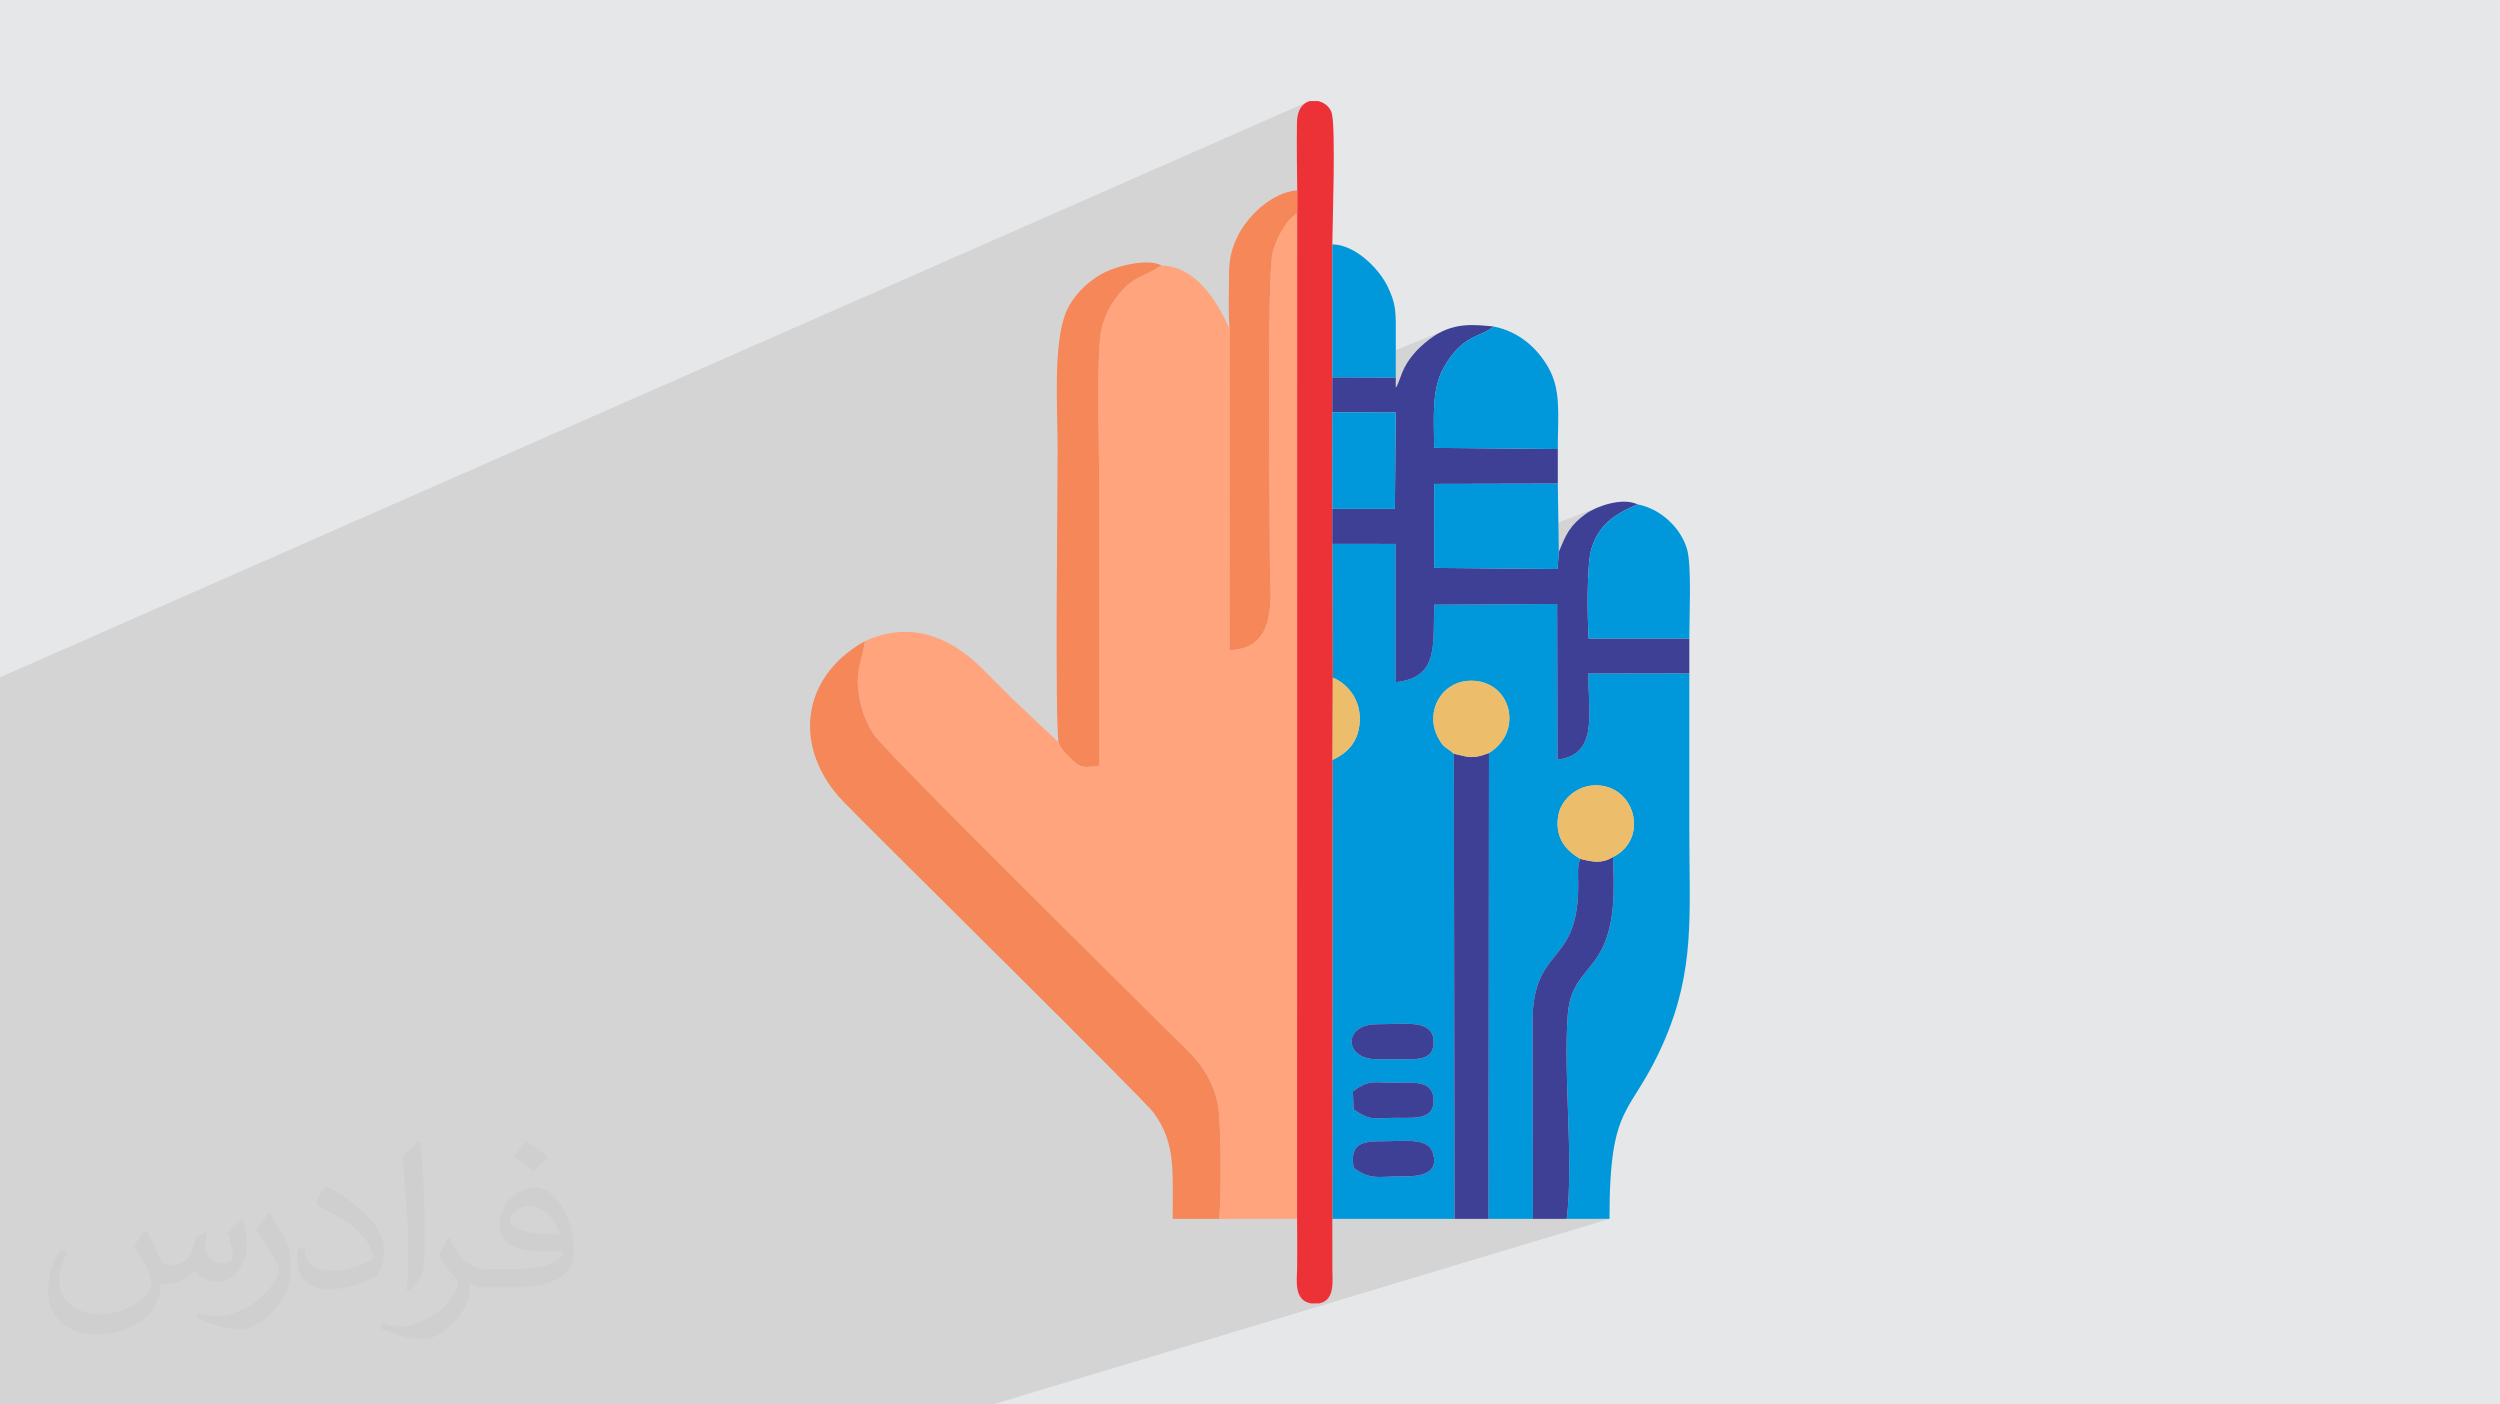 <?xml version="1.0" encoding="UTF-8"?>
<!DOCTYPE svg PUBLIC "-//W3C//DTD SVG 1.1//EN" "http://www.w3.org/Graphics/SVG/1.1/DTD/svg11.dtd">
<!-- Creator: CorelDRAW -->
<svg xmlns="http://www.w3.org/2000/svg" xml:space="preserve" width="94.192mm" height="52.917mm" version="1.1" style="shape-rendering:geometricPrecision; text-rendering:geometricPrecision; image-rendering:optimizeQuality; fill-rule:evenodd; clip-rule:evenodd"
viewBox="0 0 9419.16 5291.66"
 xmlns:xlink="http://www.w3.org/1999/xlink"
 xmlns:xodm="http://www.corel.com/coreldraw/odm/2003">
 <defs>
  <style type="text/css">
   <![CDATA[
    .fil6 {fill:#ED3237}
    .fil4 {fill:#0098DA}
    .fil7 {fill:#3E4095}
    .fil0 {fill:#E6E7E8}
    .fil8 {fill:#ECBE6B}
    .fil5 {fill:#F58758}
    .fil3 {fill:#FFA47D}
    .fil2 {fill:#373435;fill-opacity:0.031}
    .fil1 {fill:#373435;fill-opacity:0.102}
   ]]>
  </style>
 </defs>
 <g id="Layer_x0020_1">
  <polygon class="fil0" points="-0,0 9419.16,0 9419.16,5291.66 -0,5291.66 "/>
  <polygon class="fil1" points="-0,4598.64 -0,4595.87 -0,4594.1 -0,4588.08 -0,4520.1 -0,4513.14 -0,4455.45 -0,4427.34 -0,4424.67 -0,4376.68 -0,4347.13 -0,4327.28 -0,4313.81 -0,4300.3 -0,4295.56 -0,4240.56 -0,4226.52 -0,4221.67 -0,4211.21 -0,4209.15 -0,4203.29 -0,4197.48 -0,4081.9 -0,4075.1 -0,4048.73 -0,3997.05 -0,3990.48 -0,3974.2 -0,3962.96 -0,3932.63 -0,3886.08 -0,3885.2 -0,3818.97 -0,3713.51 -0,3713.03 -0,3658.8 -0,3579.92 -0,3577.52 -0,3577.31 -0,3568.6 -0,3547.97 -0,3541.19 -0,3512.33 -0,3511.31 -0,3470.15 -0,3465.57 -0,3461.53 -0,3331.99 -0,3174.12 -0,3049.35 -0,3041.2 -0,3006.22 -0,2987.34 -0,2909 -0,2894.92 -0,2892.89 -0,2882.6 -0,2874.94 -0,2820.63 -0,2818.95 -0,2817.8 -0,2811.5 -0,2601.44 -0,2551.8 4925.58,384.14 4916.7,389.14 4908.58,395.93 4901.43,404.59 4895.44,415.22 4890.82,427.89 4887.76,442.71 4886.46,459.74 4886.2,475.53 4886.01,491.44 4885.88,507.43 4885.81,523.5 4885.8,539.63 4885.83,555.81 4885.91,572.03 4886.02,588.26 4886.16,604.5 4886.32,620.73 4886.5,636.93 4886.69,653.09 4886.89,669.2 4887.08,685.24 4887.27,701.2 4887.44,717.06 4887.33,804.47 4887.31,976.5 5019.72,920.56 5019.84,1416.79 5450.19,1241.49 5434.37,1248.27 5418.41,1256.52 5402.32,1266.35 5386.11,1277.89 5377.64,1284.51 5369.39,1291.25 5361.38,1298.13 5353.61,1305.16 5346.09,1312.35 5338.84,1319.7 5331.85,1327.23 5325.14,1334.94 5318.73,1342.85 5312.61,1350.97 5306.8,1359.3 5305.83,1360.81 5627.87,1230.22 5617.09,1237.93 5606.24,1244.54 5595.31,1250.34 5584.29,1255.62 5573.17,1260.68 5561.92,1265.79 5550.55,1271.26 5539.02,1277.37 5527.33,1284.42 5515.46,1292.7 5503.4,1302.5 5491.13,1314.11 5478.65,1327.82 5465.93,1343.92 5452.97,1362.7 5439.74,1384.46 5431.39,1400.58 5424.33,1417.33 5418.48,1434.65 5413.71,1452.5 5409.93,1470.81 5407.03,1489.53 5404.91,1508.61 5403.46,1527.99 5402.57,1547.63 5402.14,1567.46 5402.06,1587.44 5402.24,1607.5 5402.56,1627.6 5402.92,1647.67 5403.21,1667.68 5403.33,1687.55 5869.29,1691.77 5531.91,1822.97 5869.29,1822.23 5403.41,2001.59 5403.31,2139.69 5421.15,2139.85 6022.26,1911.05 6010.44,1916.09 5999.55,1921.28 5989.74,1926.5 5981.17,1931.63 5973.97,1936.54 5963.41,1944.57 5953.84,1952.35 5945.17,1959.96 5937.31,1967.48 5930.17,1974.99 5923.66,1982.56 5917.69,1990.29 5912.24,1998.13 6170.11,1900.32 6154.34,1907.1 6139.11,1914.08 6124.45,1921.33 6110.37,1928.92 6096.91,1936.92 6084.07,1945.41 6071.88,1954.45 6060.36,1964.12 6049.52,1974.47 6039.4,1985.59 6030,1997.55 6021.35,2010.41 6013.48,2024.24 6006.39,2039.12 6000.11,2055.11 5994.66,2072.29 5993.16,2078.2 5991.78,2084.93 5990.49,2092.41 5989.31,2100.6 5988.22,2109.45 5987.23,2118.89 5986.34,2128.89 5985.53,2139.39 5984.81,2150.33 5984.18,2161.66 5983.63,2173.34 5983.15,2185.31 5982.75,2197.52 5982.43,2209.91 5982.17,2222.44 5981.99,2235.04 5981.86,2247.68 5981.8,2260.3 5981.8,2272.84 5981.85,2285.26 5981.95,2297.49 5982.11,2309.5 5982.31,2321.23 5982.56,2332.62 5982.85,2343.62 5983.17,2354.19 5983.54,2364.27 5983.93,2373.8 5984.36,2382.74 5984.81,2391.03 5985.29,2398.63 5985.79,2405.47 6364.76,2405.61 6000.87,2537.46 6364.76,2536.92 5988.26,2671.89 5988.33,2675.44 5988.39,2688.4 5988.2,2701.11 5987.74,2713.54 5986.95,2725.66 5985.79,2737.45 5984.22,2748.89 5982.2,2759.94 5979.68,2770.58 5976.62,2780.79 5972.98,2790.54 5968.72,2799.8 5963.79,2808.54 5958.15,2816.75 5951.76,2824.4 5944.57,2831.46 5936.55,2837.9 5927.65,2843.7 5917.82,2848.84 5907.03,2853.28 5609.87,2958.46 5609.73,3091.28 5968.91,2965.57 5980.3,2962.41 5991.92,2960.22 6003.7,2959.04 6031.75,2959.9 6057.34,2965.36 6080.32,2974.88 6100.55,2987.94 6117.89,3004.01 6132.19,3022.57 6143.32,3043.08 6151.13,3065.03 6155.48,3087.88 6156.23,3111.1 6153.24,3134.18 6146.36,3156.58 6135.45,3177.78 6120.38,3197.24 6100.99,3214.45 6077.15,3228.87 6077.65,3240.08 6078.12,3251.29 6078.56,3262.5 6078.96,3273.71 6079.31,3284.91 6079.6,3296.1 6079.82,3307.27 6079.97,3318.42 6080.04,3329.54 6080.01,3340.64 6079.88,3351.7 6079.64,3362.72 6079.29,3373.7 6078.81,3384.63 6078.19,3395.5 6077.43,3406.32 6076.52,3417.08 6075.45,3427.77 6074.22,3438.4 6072.81,3448.94 6071.21,3459.41 6069.42,3469.8 6067.42,3480.1 6065.22,3490.3 6062.8,3500.41 6060.15,3510.41 6057.27,3520.31 6054.14,3530.1 6050.76,3539.78 6047.12,3549.33 6043.22,3558.77 6039.03,3568.07 6030.26,3585.23 6020.87,3601 6011,3615.64 6000.81,3629.43 5990.43,3642.61 5980.01,3655.47 5969.72,3668.26 5959.68,3681.25 5950.06,3694.7 5941,3708.87 5932.64,3724.04 5925.14,3740.46 5918.65,3758.4 5913.31,3778.12 5909.26,3799.89 5906.67,3823.97 5905.22,3846.56 5904.09,3869.47 5903.25,3892.69 5902.67,3916.18 5902.35,3939.93 5902.24,3963.91 5902.34,3988.11 5902.61,4012.48 5903.03,4037.02 5903.59,4061.7 5904.25,4086.49 5905.01,4111.38 5905.82,4136.33 5906.68,4161.33 5907.55,4186.35 5908.41,4211.37 5909.25,4236.36 5910.04,4261.31 5910.75,4286.18 5911.37,4310.96 5911.87,4335.61 5912.22,4360.13 5912.41,4384.48 5912.41,4408.64 5912.2,4432.59 5911.76,4456.3 5911.06,4479.75 5910.08,4502.92 5908.8,4525.79 5907.2,4548.32 5905.24,4570.5 5902.92,4592.31 6063.94,4592.31 3740,5291.66 3707.02,5291.66 3705.19,5291.66 3677.02,5291.66 3590.03,5291.66 3471.48,5291.66 3315.49,5291.66 3209.48,5291.66 3196.48,5291.66 2767.53,5291.66 2643.86,5291.66 2583.81,5291.66 2538.42,5291.66 2371.51,5291.66 2370.1,5291.66 2276.78,5291.66 2207.35,5291.66 2090.81,5291.66 2041.33,5291.66 1955.69,5291.66 1889.37,5291.66 1813.02,5291.66 1650.11,5291.66 1514.99,5291.66 1459.94,5291.66 1426.77,5291.66 1392.74,5291.66 1349.41,5291.66 1321.5,5291.66 1278.33,5291.66 1212.57,5291.66 1210.17,5291.66 1127.69,5291.66 1015.27,5291.66 862.02,5291.66 840.16,5291.66 838.74,5291.66 274.75,5291.66 159.54,5291.66 38,5291.66 29.45,5291.66 -0,5291.66 -0,5273.15 -0,5114.71 -0,5059.23 -0,5054.59 -0,4944.13 -0,4940.21 -0,4843.26 -0,4818.56 -0,4805.7 -0,4736.72 -0,4711.72 -0,4706.7 -0,4686.88 "/>
  <path class="fil2" d="M550.85 4636.82c17.98,27.25 29.64,53.44 41.02,82.55 8.46,16.94 12.95,48.16 52.65,48.16 11.63,0 28.32,-3.43 43.13,-11.63 16.66,-8.74 29.36,-21.97 35.99,-42.06l15.87 -53.44 38.63 -19.05 2.64 2.64c-5.28,20.12 -6.6,39.42 -6.6,54.51 0,44.7 38.63,61.65 69.32,61.65 17.98,0 34.14,-8.74 34.14,-25.15 0,-21.16 -8.99,-57.15 -20.65,-89.43 17.98,-17.98 35.99,-35.99 56.62,-50.55l3.17 1.6c8.99,38.1 14.02,75.67 14.02,100.81 0,24.61 -10.85,51.87 -19.84,69.6 -18.52,34.92 -51.33,62.71 -91.01,62.71 -30.15,0 -63.75,-15.09 -86.79,-43.13l-1.32 0c-21.69,27 -55.3,51.33 -109.02,51.33l-16.66 0c-2.64,35.46 -10.31,60.58 -21.97,83.08 -32,62.43 -127,106.63 -216.43,106.63 -124.36,0 -186.79,-71.7 -186.79,-167.21 0,-59 19.3,-113.77 48.95,-152.65l24.33 10.06c-18.52,35.46 -30.96,68.78 -30.96,101.6 0,89.43 72.77,132.03 156.64,132.03 77.8,0 174.09,-49.48 191.57,-106.88 -6.6,-62.71 -30.15,-92.07 -66.14,-149.22 10.85,-19.05 24.87,-38.1 42.34,-58.47l3.17 0 0 0 0 0 -0.02 -0.09zm1434.31 -336.55c26.19,16.41 51.87,35.71 76.99,57.94 -14.02,19.84 -31.5,37.85 -53.19,53.72 -25.15,-20.37 -50.27,-37.85 -75.95,-56.36 17.45,-19.58 34.67,-38.35 52.12,-55.3l0 0 0 0 0 0 0 0 0 0 0.03 0zm13.49 244.48c-42.34,0 -76.99,27.79 -76.99,48.41 0,44.2 84.66,57.94 186,57.4 -12.7,-51.87 -57.15,-105.84 -109.02,-105.84l0.01 0.03zm-95 236.55c55.04,0 103.2,-1.6 139.95,-10.85 41.02,-10.31 75.67,-30.96 75.67,-45.24 0,-3.71 0,-8.2 -1.32,-11.91 -23.01,2.11 -49.48,2.11 -72.49,2.11 -74.6,0 -131.75,-16.94 -154.25,-58.75 -5.56,-11.63 -9.52,-24.61 -9.52,-39.42 0,-40.49 17.45,-79.91 48.16,-107.16 25.65,-22.48 53.97,-36.5 82.8,-36.5 52.12,0 93.65,41.81 122.76,107.7 15.87,35.99 26.72,77.52 26.72,129.92 0,34.92 -9.52,64.29 -31.22,85.98 -40.49,39.17 -115.09,53.97 -229.39,53.97l-51.87 0 0 0 -13.49 0c-28.32,0 -48.69,-5.03 -64.82,-17.45l-2.64 0c0.79,6.6 1.32,12.95 1.32,19.05 0,25.65 -8.46,58.47 -25.65,84.66 -50.8,75.41 -105.84,108.2 -153.47,108.2 -48.16,0 -107.16,-18.52 -160.35,-42.6l9.52 -18.52c17.2,7.14 41.02,11.91 73.81,11.91 85.98,0 198.96,-82.55 212.98,-163.25 -3.17,-6.6 -8.99,-15.34 -17.2,-24.61 -25.15,-29.9 -41.02,-54.76 -55.83,-80.95 12.7,-25.15 24.33,-45.24 35.18,-63.5l4.5 -0.53c36.78,74.88 70.1,117.73 144.45,117.73l11.63 0 0 0 53.97 0 0 0 0 0 0 0 0 0 0 0 0.09 0.01zm-372.54 79.12c6.35,-34.39 6.88,-73.02 6.88,-109.02l0 -53.44c0,-99.75 -12.7,-244.73 -23.01,-339.19 17.98,-19.3 43.13,-42.06 62.97,-57.4l5.82 1.6c13.49,118.8 16.66,256.39 16.66,383.64 0,33.35 -1.32,65.89 -4.5,89.69 -1.85,30.15 -19.3,52.91 -56.62,87.83l-8.2 -3.71zm-383.38 -157.43c1.85,46.84 24.87,83.62 105.31,83.62 50.01,0 92.33,-12.95 139.17,-35.18 8.46,-3.71 12.95,-8.74 12.95,-12.95 0,-29.36 -22.48,-68.25 -60.32,-103.71 -36.78,-33.35 -85.47,-62.71 -130.96,-82.3 -15.62,-6.6 -20.65,-13.49 -20.65,-20.12 0,-13.49 17.98,-41.81 32.82,-62.18l5.03 -0.53c52.12,27.25 110.34,67.74 153.47,112.7 39.17,41.53 63.5,83.62 63.5,129.39 0,33.86 -10.31,65.61 -27,95.25 -57.15,28.83 -118.01,50.8 -178.33,50.8 -73.28,0 -123.29,-34.39 -123.29,-115.09 0,-8.74 0,-22.22 3.17,-39.7l25.15 0 0 0 0 0 0 0 0 0 0 0 -0.02 0zm-132.57 -133.1l45.52 73.56c16.66,27.25 32.28,56.9 32.28,103.71l0 59.79c0,48.41 -30.96,100.28 -80.95,151.61 -39.17,34.67 -73.81,49.48 -105.84,49.48 -47.62,0 -102.13,-14.81 -165.1,-41.81l7.14 -18.52c19.84,5.28 42.85,9.78 71.17,9.78 90.5,-0.53 183.08,-66.67 225.42,-147.37 5.03,-9.27 6.88,-17.98 6.88,-24.08 0,-9.27 -5.03,-19.58 -8.99,-28.83 -23.01,-43.38 -48.69,-83.08 -76.99,-119.86 14.81,-23.29 29.64,-45.77 45.77,-68l3.71 0.53 0 0 0 0 0 0 0 0 0 0 -0.02 0.01z"/>
  <g id="_2065965604512">
   <path class="fil3" d="M4632.89 1239.07c-8.17,-9.47 -88.15,-234.82 -257.2,-238.89 -73.94,48.46 -102.2,37.08 -159.59,107.61 -42.45,52.17 -68.92,107.42 -73.82,192.82 -9.62,167.33 -1.01,361.05 -1.01,531.25 0,350.87 0,701.73 0,1052.6 -56.19,7.71 -69.49,9.73 -100.3,-20.66 -18.45,-18.19 -45.27,-42.14 -52.89,-67.55l-165.98 -155.87c-1.29,-1.28 -3.13,-3.14 -4.41,-4.43l-115.23 -114.82c-1.28,-1.29 -3.08,-3.19 -4.37,-4.47 -122.91,-121.3 -271.16,-177.69 -439.65,-100.86 -9.52,77.33 -36.85,104.34 -22.65,201.7 9.07,62.12 33.73,119.82 62.4,157.49 65.61,86.18 965.96,974.13 1110.72,1118.89 65.24,65.23 150.31,130.17 178.56,262.53 14.31,67.01 14.41,363.49 5.57,435.9l293.94 0 0.35 -3787.84c-36.28,16.95 -77.83,89.01 -92.84,148.08 -21.95,86.42 -9.88,1021.31 -9.88,1180.12 0,109.31 33.87,311.53 -152.06,316.58l0.34 -1210.18z"/>
   <path class="fil4" d="M5100.25 4400.62c-15.81,-93.85 31.72,-101.34 114.15,-100.85 68.47,0.41 164.17,-14.66 182.84,40.02 28.51,83.5 -45.25,92.8 -111.68,92.4 -94.16,-0.58 -117.58,15.89 -185.31,-31.57zm-2.97 -288.91c65.63,-46.08 71.89,-32.06 161.54,-32.26 67.87,-0.15 138.76,-9.68 142.3,62.12 3.75,75.98 -64.61,70.35 -133.41,70.02 -94.12,-0.44 -99.8,14.75 -167.81,-31.81l-2.62 -68.07zm214.61 -120.69l-123.86 0c-125.68,0 -129.33,-132.01 0,-132.01 106.97,0 208.37,-19.49 213.08,61.4 3.37,57.88 -33.78,70.61 -89.22,70.61zm-290.22 -1437.73c55.44,21.83 105.18,83.15 101.52,162.85 -3.77,81.89 -49.34,121.78 -102.59,147.15l-0.83 1729.02 460.58 0 -2.8 -1752.74c-32.6,-28.3 -37.45,-19.48 -59.57,-61.05 -50.98,-95.78 11.74,-213.12 124.05,-213.79 150.8,-0.9 200.76,190.37 67.97,272.45l-1.87 1755.13 167.5 0 -1.22 -768.29c12.49,-265.08 175.02,-186.62 171.86,-496.95 -0.28,-28.17 -3.96,-67.5 8.28,-91.06 -52.44,-29.32 -98.11,-79.08 -83.48,-163.37 10.65,-61.26 69.45,-110.12 132.63,-113.6 155.94,-8.59 212.73,201.28 73.45,269.83 5.42,119.48 8.04,240.66 -38.12,339.2 -44.82,95.68 -122.65,120.83 -132.36,255.9 -17.19,239.11 23.09,537.84 -3.75,768.34l161.02 0c0,-452.66 80.97,-380.17 206.08,-669.83 117.03,-270.94 94.73,-478.46 94.73,-790.03 0,-198.51 0.01,-397.02 0.01,-595.53l-380.8 0.56c0,150.18 39.2,305.34 -115.53,324.71l-1.54 -586.6 -462.51 2.66c-7.67,148.85 20.45,274.19 -145.76,291.97l-0.02 -520.96 -238.98 -0.09 2.05 504.12z"/>
   <path class="fil5" d="M4593.04 4592.31c8.84,-72.41 8.74,-368.89 -5.57,-435.9 -28.25,-132.36 -113.32,-197.3 -178.56,-262.53 -144.76,-144.76 -1045.11,-1032.71 -1110.72,-1118.89 -28.67,-37.67 -53.33,-95.37 -62.4,-157.49 -14.2,-97.36 13.13,-124.37 22.65,-201.7 -247.85,138.63 -269.56,408.49 -81.21,604.03 117.57,122.06 1133.22,1121.97 1170.53,1174.08 81.39,113.64 70.53,210.22 70.53,398.4l174.75 0z"/>
   <path class="fil6" d="M4887.44 717.06l-0.11 87.41 -0.35 3787.84c0.62,61.8 0.52,124 0.2,185.83 -0.21,39.33 -15.15,122.23 52.84,132.68l29.31 0c61.05,-10.02 50.96,-86.32 50.66,-123.8 -0.52,-64.87 0.2,-129.82 -0.22,-194.71l0.83 -1729.02 1.07 -310 -2.05 -504.12 0.22 -132.15 -0.2 -363.45 0.2 -132.01 -0.12 -501c0.74,-83.55 13.35,-435.55 -1.87,-493.4 -6.18,-23.5 -27.28,-40.72 -50.82,-46.31l-32.01 0c-25.76,6.58 -47.63,30.43 -48.56,78.89 -1.6,83.93 0.1,173.02 0.98,257.32z"/>
   <path class="fil7" d="M5258.81 1422.26l-238.97 -0.7 -0.2 132.01 239.02 0.56 -3.16 362.96 -235.66 -0.07 -0.22 132.15 238.98 0.09 0.02 520.96c166.21,-17.78 138.09,-143.12 145.76,-291.97l462.51 -2.66 1.54 586.6c154.73,-19.37 115.53,-174.53 115.53,-324.71l380.8 -0.56 0 -131.31 -378.97 -0.14c-5.43,-68.81 -7.67,-274.6 8.87,-333.18 26.81,-94.9 89.9,-136.24 175.45,-171.97 -61.85,-28.95 -161.72,10.82 -196.14,36.22 -59.12,43.63 -72.09,73.22 -100.88,143.05l-4.71 64.26 -465.07 -4.16 0.22 -316.44 465.76 -1.02 0 -130.46 -465.96 -4.22c0,-105.56 -11.8,-218.89 36.41,-303.09 71.27,-124.5 130.76,-109.65 188.13,-154.24 -73.26,-6.93 -154.98,-18.65 -241.76,47.67 -45.75,34.96 -82.36,74.97 -103.4,126.64l-14.59 38.5c-7.98,17.51 -2.49,7.41 -9.31,17.23l0 -38z"/>
   <path class="fil5" d="M3988.08 2796.25c7.62,25.41 34.44,49.36 52.89,67.55 30.81,30.39 44.11,28.37 100.3,20.66 0,-350.87 0,-701.73 0,-1052.6 0,-170.2 -8.61,-363.92 1.01,-531.25 4.9,-85.4 31.37,-140.65 73.82,-192.82 57.39,-70.53 85.65,-59.15 159.59,-107.61 -48.84,-27.72 -167.35,-0.1 -225.82,32.4 -54.85,30.49 -107.07,82.35 -132.58,141.7 -50.89,118.41 -32.54,372.21 -32.54,516.01 0,172.56 -10.38,1011.94 3.33,1105.96z"/>
   <path class="fil5" d="M4632.89 1239.07l-0.34 1210.18c185.93,-5.05 152.06,-207.27 152.06,-316.58 0,-158.81 -12.07,-1093.7 9.88,-1180.12 15.01,-59.07 56.56,-131.13 92.84,-148.08l0.11 -87.41c-96.9,7.97 -185.16,96.67 -221.71,167.81 -23.75,46.21 -35.7,87.45 -35.31,159.34 0.34,64.51 -3.87,130.94 2.47,194.86z"/>
   <path class="fil7" d="M5480.35 4592.31l127.78 0 1.87 -1755.13c-61.11,22.5 -72.3,17.13 -132.45,2.39l2.8 1752.74z"/>
   <path class="fil7" d="M5954.55 3236.01c-12.24,23.56 -8.56,62.89 -8.28,91.06 3.16,310.33 -159.37,231.87 -171.86,496.95l1.22 768.29 127.29 0c26.84,-230.5 -13.44,-529.23 3.75,-768.34 9.71,-135.07 87.54,-160.22 132.36,-255.9 46.16,-98.54 43.54,-219.72 38.12,-339.2 -41.95,26.04 -75.37,18.89 -122.6,7.14z"/>
   <path class="fil4" d="M5869.29 1691.77c0,-130.55 13.69,-222.53 -37.1,-309.43 -43.13,-73.76 -109.65,-132.73 -204.32,-152.12 -57.37,44.59 -116.86,29.74 -188.13,154.24 -48.21,84.2 -36.41,197.53 -36.41,303.09l465.96 4.22z"/>
   <path class="fil4" d="M6364.76 2405.61c0,-85.29 9.21,-273.41 -8.29,-335.43 -22.46,-79.56 -97.53,-152.67 -186.36,-169.86 -85.55,35.73 -148.64,77.07 -175.45,171.97 -16.54,58.58 -14.3,264.37 -8.87,333.18l378.97 0.14z"/>
   <polygon class="fil4" points="5873.09,2079.59 5869.29,1822.23 5403.53,1823.25 5403.31,2139.69 5868.38,2143.85 "/>
   <path class="fil4" d="M5019.84 1421.56l238.97 0.7c0,-61.06 -0.29,-122.2 0.06,-183.25 0.44,-77.12 -4.08,-102.23 -29.3,-156.51 -31.46,-67.69 -120.94,-159.99 -209.85,-161.94l0.12 501z"/>
   <polygon class="fil4" points="5019.84,1917.02 5255.5,1917.09 5258.66,1554.13 5019.64,1553.57 "/>
   <path class="fil8" d="M5477.55 2839.57c60.15,14.74 71.34,20.11 132.45,-2.39 132.79,-82.08 82.83,-273.35 -67.97,-272.45 -112.31,0.67 -175.03,118.01 -124.05,213.79 22.12,41.57 26.97,32.75 59.57,61.05z"/>
   <path class="fil8" d="M5954.55 3236.01c47.23,11.75 80.65,18.9 122.6,-7.14 139.28,-68.55 82.49,-278.42 -73.45,-269.83 -63.18,3.48 -121.98,52.34 -132.63,113.6 -14.63,84.29 31.04,134.05 83.48,163.37z"/>
   <path class="fil7" d="M5099.9 4179.78c68.01,46.56 73.69,31.37 167.81,31.81 68.8,0.33 137.16,5.96 133.41,-70.02 -3.54,-71.8 -74.43,-62.27 -142.3,-62.12 -89.65,0.2 -95.91,-13.82 -161.54,32.26l2.62 68.07z"/>
   <path class="fil7" d="M5100.25 4400.62c67.73,47.46 91.15,30.99 185.31,31.57 66.43,0.4 140.19,-8.9 111.68,-92.4 -18.67,-54.68 -114.37,-39.61 -182.84,-40.02 -82.43,-0.49 -129.96,7 -114.15,100.85z"/>
   <path class="fil7" d="M5311.89 3991.02c55.44,0 92.59,-12.73 89.22,-70.61 -4.71,-80.89 -106.11,-61.4 -213.08,-61.4 -129.33,0 -125.68,132.01 0,132.01l123.86 0z"/>
   <path class="fil8" d="M5020.6 2863.29c53.25,-25.37 98.82,-65.26 102.59,-147.15 3.66,-79.7 -46.08,-141.02 -101.52,-162.85l-1.07 310z"/>
  </g>
 </g>
</svg>
